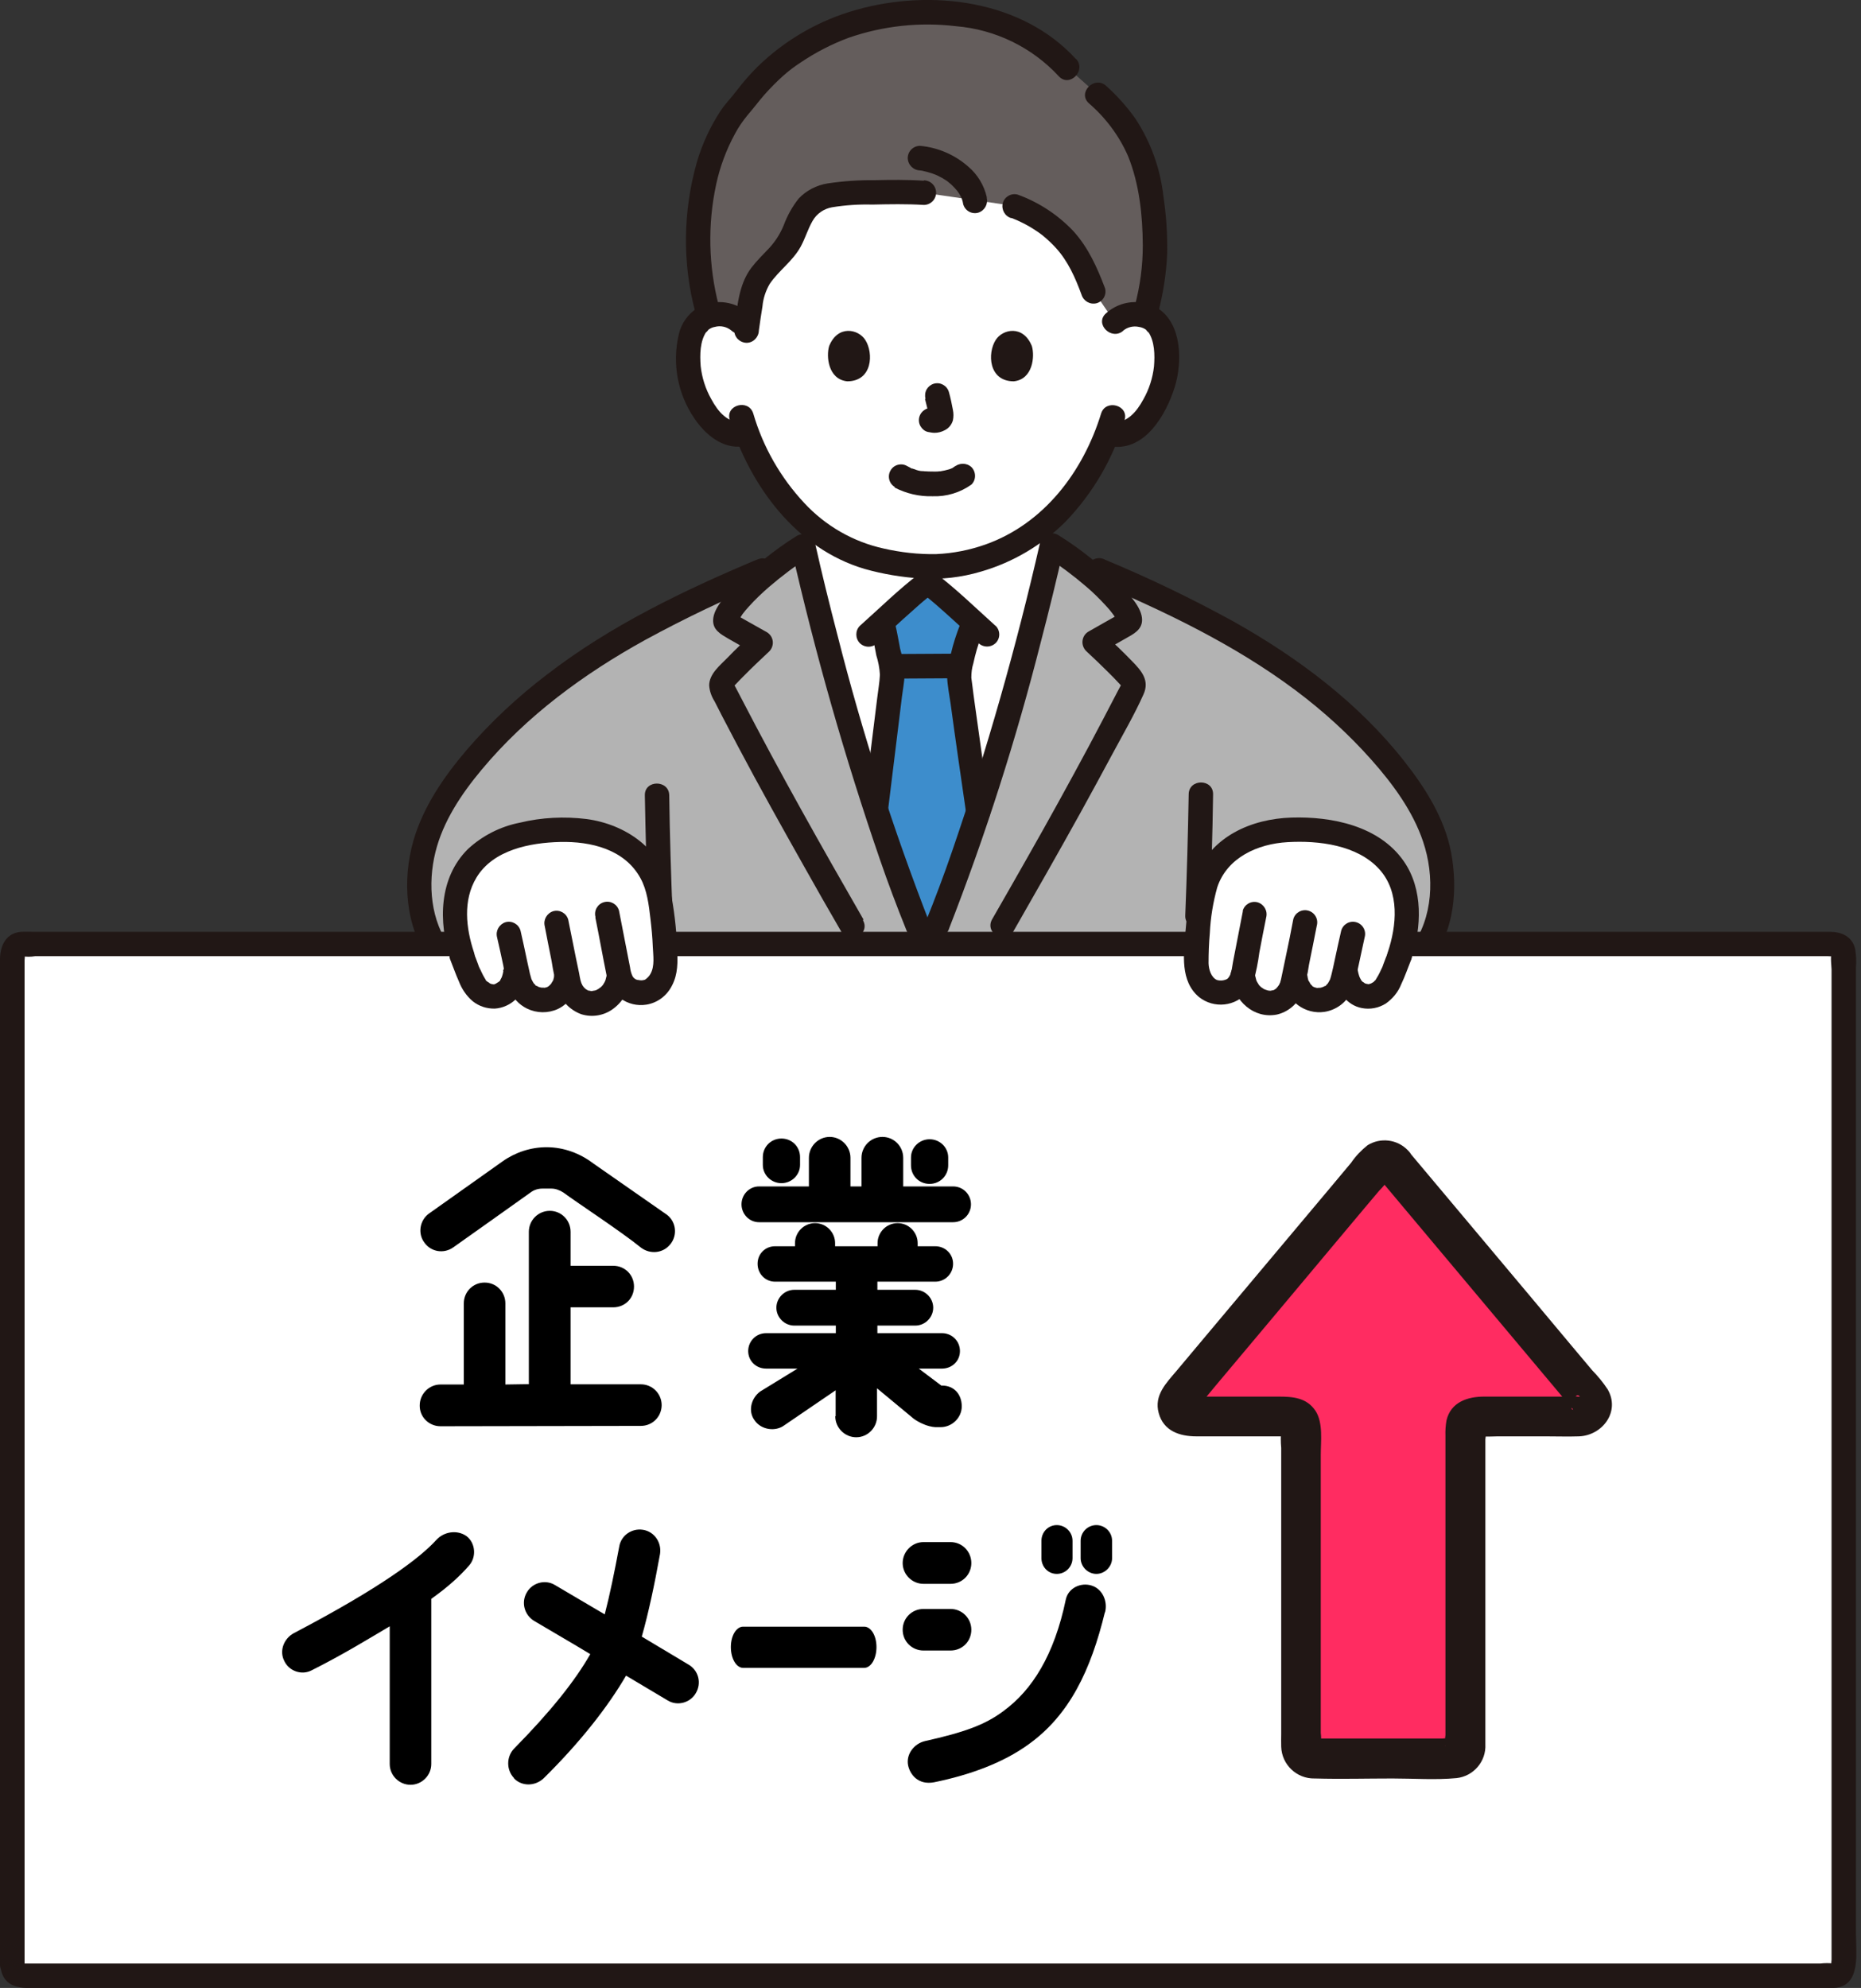 <svg width="103" height="110" viewBox="0 0 103 110" fill="none" xmlns="http://www.w3.org/2000/svg">
<rect x="0" y="0" width="103" height="110" fill="#333333" stroke="none"/>
<g clip-path="url(#clip0_910_1764)">
<path d="M61.68 17.82C62 17.53 62.42 17.37 62.85 17.39C63.4 17.37 63.92 17.66 64.2 18.14C64.66 18.94 64.64 20.4 64.33 21.31C64.11 21.95 63.75 22.93 62.89 23.64C62.44 24.02 61.83 24.15 61.27 23.97C60.74 25.43 59.93 26.78 58.9 27.94C57.58 29.45 55.83 30.53 53.89 31.04C53.04 31.25 52.18 31.36 51.3 31.36C50.5 31.32 49.7 31.21 48.92 31.05C46.96 30.71 45.2 29.65 43.7 27.97C42.67 26.8 41.86 25.45 41.33 23.99C40.77 24.15 40.18 24.02 39.74 23.65C38.88 22.95 38.52 21.96 38.3 21.32C37.99 20.41 37.97 18.95 38.43 18.15C38.71 17.67 39.23 17.38 39.78 17.4C40.21 17.38 40.63 17.54 40.95 17.83C40.95 17.83 38.81 7.06 51.37 7.06C63.93 7.06 61.67 17.83 61.67 17.83L61.68 17.82Z" fill="white"/>
<path d="M51.86 51.22C52.99 48.39 53.37 47.2 54.37 44.15C55.82 39.69 57.17 34.78 58.2 30.2V28.66C56.98 29.8 55.5 30.61 53.89 31.03C53.04 31.24 52.18 31.35 51.3 31.35C50.5 31.31 49.7 31.2 48.92 31.04C47.24 30.73 45.7 29.93 44.47 28.75V30.2C45.5 34.79 46.85 39.69 48.3 44.15C49.29 47.2 49.67 48.39 50.8 51.22" fill="white"/>
<path d="M49.37 37.16C49.35 36.95 49.31 36.75 49.26 36.55C49.23 36.43 49.21 36.32 49.18 36.2C49.05 35.63 49.03 35.34 48.88 34.73L48.81 34.4C49.56 33.71 50.62 32.75 51.23 32.29H51.43C52.05 32.76 53.14 33.75 53.9 34.44L53.71 34.85C53.56 35.23 53.44 35.62 53.35 36.02C53.19 36.46 53.09 36.92 53.06 37.38C53.06 37.59 53.56 41.12 54.1 44.91C53.29 47.41 52.88 48.62 51.85 51.2H50.8C49.73 48.53 49.34 47.32 48.46 44.64C48.9 41.02 49.36 37.42 49.36 37.29C49.36 37.24 49.36 37.18 49.36 37.13L49.37 37.16Z" fill="#3D8DCC"/>
<path d="M50.81 51.22C49.68 48.39 49.3 47.2 48.31 44.15C46.86 39.69 45.51 34.78 44.48 30.2C44.07 30.47 43.56 30.82 43.03 31.23C38.73 33.01 34.76 34.94 31.59 37.2C28.25 39.58 23.95 43.72 23.35 47.57C23.08 49.31 23.27 50.92 23.99 52.2H79.07C79.78 50.92 79.98 49.31 79.71 47.57C79.11 43.72 74.81 39.58 71.47 37.2C68.11 34.8 63.84 32.77 59.24 30.91C58.87 30.64 58.52 30.4 58.22 30.21C57.19 34.8 55.84 39.7 54.39 44.16C53.4 47.21 53.02 48.4 51.88 51.23H50.83L50.81 51.22Z" fill="#B3B3B3"/>
<path d="M47.79 50.88C45.47 46.85 43.18 42.79 41.04 38.66C40.96 38.51 40.88 38.36 40.8 38.2L40.71 38.03L40.65 37.92C40.62 37.85 40.61 37.84 40.62 37.92C40.64 37.94 40.6 37.99 40.59 38C40.65 37.94 40.71 37.87 40.77 37.81C40.89 37.68 41.02 37.55 41.14 37.43C41.61 36.95 42.09 36.5 42.58 36.04C42.84 35.77 42.84 35.34 42.57 35.08C42.53 35.04 42.49 35.01 42.44 34.98C42.12 34.8 41.8 34.62 41.48 34.44L41 34.17L40.76 34.03C40.61 33.93 40.6 33.94 40.72 34.05L40.81 34.39C40.8 34.57 40.87 34.33 40.91 34.27C40.97 34.18 41.03 34.08 41.09 33.99C41.2 33.84 41.32 33.7 41.45 33.56C41.79 33.18 42.16 32.83 42.55 32.49C43.26 31.88 44.01 31.31 44.8 30.81L43.81 30.41C45.13 36.2 46.76 41.92 48.69 47.53C49.14 48.84 49.63 50.14 50.15 51.43C50.26 51.78 50.62 51.99 50.98 51.9C51.34 51.8 51.55 51.43 51.45 51.07C49.43 45.87 47.72 40.55 46.35 35.14C45.91 33.45 45.49 31.75 45.11 30.05C45.01 29.69 44.63 29.48 44.27 29.58C44.22 29.6 44.17 29.62 44.12 29.64C42.85 30.43 41.68 31.38 40.63 32.46C40.2 32.92 39.5 33.63 39.47 34.29C39.44 34.86 39.89 35.09 40.31 35.34C40.79 35.61 41.26 35.88 41.74 36.16L41.6 35.1C41.15 35.52 40.69 35.95 40.26 36.4C39.85 36.82 39.26 37.28 39.25 37.92C39.27 38.24 39.38 38.54 39.55 38.81C39.7 39.1 39.84 39.38 39.99 39.67C40.27 40.21 40.56 40.75 40.84 41.29C42.02 43.52 43.25 45.72 44.49 47.92C45.18 49.15 45.88 50.38 46.59 51.6C47.02 52.35 48.19 51.67 47.76 50.92L47.79 50.88Z" fill="#211715"/>
<path d="M52.52 51.4C54.55 46.2 56.25 40.88 57.62 35.47C58.06 33.78 58.48 32.08 58.86 30.38L57.87 30.78C58.66 31.29 59.41 31.85 60.12 32.46C60.51 32.79 60.87 33.15 61.22 33.53C61.35 33.67 61.47 33.81 61.58 33.96C61.65 34.05 61.71 34.14 61.76 34.24C61.8 34.31 61.87 34.54 61.86 34.36L61.95 34.02C62.07 33.91 62.06 33.91 61.91 34L61.67 34.14L61.19 34.41L60.24 34.95C59.92 35.14 59.81 35.56 60.01 35.89C60.04 35.94 60.07 35.98 60.11 36.02C60.53 36.41 60.95 36.81 61.36 37.22C61.56 37.42 61.77 37.63 61.96 37.84C62.01 37.89 62.05 37.94 62.1 37.99C62.09 37.98 62.04 37.93 62.07 37.91V37.86L62.01 37.97C61.96 38.06 61.91 38.16 61.86 38.25C61.34 39.26 60.81 40.26 60.28 41.26C59.17 43.33 58.04 45.38 56.88 47.42C56.23 48.57 55.57 49.72 54.91 50.87C54.48 51.63 55.64 52.31 56.08 51.55C57.33 49.37 58.57 47.19 59.79 44.99C60.39 43.9 60.99 42.8 61.58 41.7C62.16 40.62 62.79 39.54 63.29 38.42C63.64 37.64 63.17 37.11 62.65 36.58C62.14 36.05 61.61 35.55 61.07 35.05L60.93 36.11L62.3 35.33C62.72 35.09 63.21 34.86 63.21 34.3C63.21 33.62 62.48 32.88 62.05 32.42C61.01 31.34 59.83 30.39 58.56 29.6C58.23 29.41 57.82 29.53 57.63 29.85C57.6 29.9 57.58 29.95 57.57 30C56.25 35.79 54.62 41.51 52.69 47.12C52.24 48.43 51.75 49.73 51.23 51.02C51.13 51.38 51.34 51.75 51.7 51.85C52.06 51.94 52.42 51.73 52.53 51.38L52.52 51.4Z" fill="#211715"/>
<path d="M66.95 50.65C67.04 48.42 67.11 46.18 67.14 43.95C67.15 43.08 65.8 43.08 65.79 43.95C65.75 46.18 65.69 48.42 65.6 50.65C65.56 51.52 66.91 51.52 66.95 50.65Z" fill="#211715"/>
<path d="M35.69 44.01C35.73 46.24 35.79 48.48 35.88 50.71C35.92 51.58 37.27 51.58 37.23 50.71C37.14 48.48 37.07 46.24 37.04 44.01C37.03 43.14 35.67 43.14 35.69 44.01Z" fill="#211715"/>
<path d="M60.48 32.14C64.39 33.79 68.3 35.65 71.72 38.21C73.24 39.35 74.65 40.63 75.91 42.05C77.08 43.37 78.19 44.87 78.76 46.56C79.41 48.48 79.33 50.79 78.08 52.46C77.89 52.78 78 53.19 78.32 53.38C78.64 53.56 79.05 53.45 79.24 53.14C80.5 51.44 80.69 49.18 80.31 47.15C79.95 45.28 78.88 43.59 77.72 42.12C75.19 38.9 71.82 36.38 68.27 34.39C65.96 33.12 63.59 31.98 61.16 30.97C60.84 30.79 60.43 30.9 60.24 31.21C60.05 31.53 60.16 31.94 60.48 32.13V32.14Z" fill="#211715"/>
<path d="M41.88 30.97C37.82 32.68 33.78 34.62 30.28 37.32C28.65 38.56 27.15 39.96 25.81 41.52C24.56 42.99 23.42 44.65 22.88 46.52C22.26 48.68 22.42 51.3 23.79 53.14C23.99 53.45 24.39 53.56 24.71 53.38C25.03 53.19 25.14 52.78 24.95 52.46C23.83 50.96 23.66 48.93 24.1 47.15C24.52 45.45 25.54 43.93 26.65 42.6C29.14 39.61 32.32 37.28 35.71 35.41C37.93 34.2 40.22 33.11 42.56 32.14C42.88 31.95 42.99 31.54 42.8 31.22C42.61 30.91 42.2 30.8 41.88 30.98V30.97Z" fill="#211715"/>
<path d="M49.55 37.55C50.69 37.55 51.83 37.53 52.97 37.53C53.34 37.53 53.65 37.23 53.65 36.85C53.65 36.47 53.35 36.17 52.97 36.17C51.83 36.17 50.69 36.19 49.55 36.19C49.18 36.19 48.87 36.49 48.87 36.87C48.87 37.25 49.17 37.55 49.55 37.55Z" fill="#211715"/>
<path d="M48.23 34.91C48.34 35.36 48.41 35.81 48.5 36.26C48.61 36.61 48.68 36.97 48.7 37.34C48.68 37.77 48.6 38.2 48.55 38.63C48.3 40.64 48.05 42.65 47.81 44.66C47.81 45.03 48.11 45.33 48.49 45.34C48.86 45.34 49.16 45.03 49.17 44.66C49.42 42.62 49.67 40.59 49.92 38.55C49.97 38.15 50.05 37.74 50.07 37.33C50.05 36.85 49.96 36.37 49.82 35.9C49.73 35.45 49.66 35 49.55 34.55C49.35 33.7 48.05 34.06 48.25 34.91H48.23Z" fill="#211715"/>
<path d="M54.77 44.75C54.49 42.77 54.2 40.79 53.93 38.8C53.88 38.46 53.87 38.34 53.83 38.04C53.81 37.86 53.78 37.68 53.76 37.5C53.76 37.23 53.79 36.96 53.87 36.71C53.98 36.2 54.12 35.7 54.31 35.21C54.49 34.89 54.38 34.48 54.07 34.29C53.75 34.1 53.34 34.21 53.15 34.53C52.94 35.06 52.76 35.61 52.63 36.17C52.49 36.59 52.42 37.02 52.42 37.46C52.44 37.95 52.54 38.44 52.61 38.92C52.89 40.99 53.19 43.05 53.49 45.11C53.59 45.47 53.96 45.68 54.32 45.58C54.67 45.47 54.88 45.11 54.79 44.75H54.77Z" fill="#211715"/>
<path d="M55.1 34.63C54.01 33.65 52.95 32.61 51.78 31.72C51.62 31.63 51.44 31.6 51.26 31.65C51.09 31.7 50.95 31.81 50.86 31.96C50.68 32.28 50.79 32.69 51.1 32.88C51.19 32.95 50.95 32.76 51.08 32.86L51.18 32.94C51.24 32.99 51.3 33.04 51.37 33.09C51.52 33.21 51.66 33.34 51.81 33.46C52.12 33.73 52.43 34.01 52.74 34.29C53.21 34.72 53.68 35.15 54.15 35.58C54.42 35.84 54.84 35.84 55.11 35.58C55.37 35.32 55.37 34.9 55.11 34.63H55.1Z" fill="#211715"/>
<path d="M48.54 35.58C49.01 35.15 49.48 34.72 49.95 34.29C50.26 34.01 50.57 33.74 50.88 33.46C51.03 33.33 51.17 33.21 51.32 33.09C51.38 33.04 51.44 32.99 51.51 32.94L51.61 32.86C51.74 32.76 51.5 32.94 51.59 32.88C51.74 32.79 51.85 32.64 51.9 32.48C51.95 32.3 51.92 32.12 51.83 31.96C51.65 31.68 51.21 31.49 50.91 31.72C49.74 32.61 48.69 33.65 47.59 34.63C47.33 34.89 47.33 35.32 47.59 35.59C47.86 35.85 48.28 35.85 48.55 35.59L48.54 35.58Z" fill="#211715"/>
<path d="M0.68 108.7V52.83C0.65 52.53 0.87 52.26 1.17 52.22H101.54C101.84 52.25 102.06 52.52 102.03 52.83V108.7C102.06 109 101.84 109.27 101.54 109.31H1.17C0.87 109.28 0.65 109.01 0.68 108.7Z" fill="white"/>
<path d="M1.36 108.7V53.14C1.36 53.14 1.39 52.87 1.36 52.85C1.36 52.85 1.1 52.85 1.23 52.91C1.46 52.95 1.7 52.95 1.94 52.91H101.17C101.27 52.92 101.37 52.92 101.47 52.91C101.69 52.86 101.27 52.91 101.37 52.84C101.3 52.89 101.37 53.55 101.37 53.64V108.44C101.37 108.44 101.34 108.69 101.37 108.71C101.29 108.65 101.66 108.71 101.49 108.65C101.25 108.62 101 108.62 100.75 108.65H1.56C1.46 108.65 1.36 108.65 1.27 108.65C1.06 108.69 1.34 108.56 1.36 108.72C1.28 107.86 -0.07 107.85 0.01 108.72C0.15 110.22 1.44 110 2.51 110H99.43C100.12 110 100.83 110.04 101.52 110C103.02 109.91 102.72 108.03 102.72 106.99V53.55C102.75 53.21 102.73 52.86 102.68 52.52C102.51 51.8 101.91 51.56 101.26 51.56H1.81C1.61 51.56 1.4 51.55 1.19 51.56C0.34 51.61 0 52.33 0 53.08V108.71C0 109.58 1.35 109.58 1.35 108.71L1.36 108.7Z" fill="#211715"/>
<path d="M25.58 52.87C25.01 51.18 24.72 48.37 27.14 46.86C28.35 46.11 30.79 45.69 32.69 46.03C34.62 46.37 36.13 47.61 36.47 49.53C36.7 50.77 36.82 52.03 36.82 53.29C36.82 54.13 36.31 54.78 35.8 54.89C35.2 55.02 34.43 54.81 34.26 53.96C34.15 54.82 33.66 55.33 33.01 55.47C32.32 55.62 31.64 55.12 31.48 54.32L31.37 53.75L31.32 54.14C31.26 54.77 30.76 55.26 30.13 55.32C29.37 55.34 28.87 54.89 28.69 54.12L28.56 53.57L28.5 53.89C28.37 54.59 28.06 54.94 27.57 55.09C27.08 55.2 26.58 54.99 26.31 54.56C26.01 54.02 25.76 53.45 25.57 52.86" fill="white"/>
<path d="M32.95 50.77C33.17 51.85 33.36 52.93 33.58 54.01C33.75 55.05 34.74 55.76 35.78 55.59C36.39 55.49 36.91 55.1 37.19 54.54C37.53 53.9 37.51 53.22 37.48 52.51C37.44 51.4 37.31 50.3 37.09 49.21C36.61 46.98 34.63 45.61 32.46 45.32C31.23 45.17 29.98 45.23 28.78 45.52C27.7 45.73 26.7 46.24 25.9 46.98C24.29 48.57 24.25 51.02 24.93 53.05C25.2 53.87 26.51 53.52 26.23 52.69C25.79 51.36 25.61 49.82 26.37 48.56C27.3 47.02 29.34 46.63 31 46.59C32.7 46.55 34.56 46.99 35.44 48.58C35.82 49.26 35.91 50.08 36 50.84C36.06 51.35 36.11 51.86 36.13 52.38C36.15 52.87 36.25 53.45 36 53.89C35.93 54.02 35.82 54.13 35.7 54.21C35.59 54.25 35.46 54.26 35.35 54.23C35.22 54.23 35.09 54.15 35.02 54.04C34.94 53.88 34.89 53.7 34.87 53.52C34.66 52.48 34.47 51.43 34.26 50.39C34.16 50.03 33.79 49.82 33.43 49.92C33.07 50.02 32.86 50.39 32.96 50.75L32.95 50.77Z" fill="#211715"/>
<path d="M33.61 53.79C33.59 53.94 33.55 54.09 33.51 54.24C33.48 54.32 33.48 54.32 33.51 54.24C33.49 54.28 33.48 54.31 33.46 54.35C33.43 54.4 33.4 54.45 33.37 54.5C33.33 54.56 33.33 54.56 33.37 54.5C33.35 54.53 33.32 54.55 33.3 54.58C33.26 54.62 33.22 54.65 33.18 54.69C33.3 54.58 33.16 54.69 33.12 54.72C33.08 54.75 32.91 54.82 33.07 54.76C33.02 54.78 32.97 54.8 32.92 54.81C32.88 54.82 32.67 54.84 32.82 54.84C32.76 54.84 32.71 54.84 32.65 54.84C32.82 54.84 32.6 54.82 32.56 54.81C32.43 54.78 32.63 54.87 32.52 54.79C32.49 54.77 32.45 54.75 32.42 54.73C32.47 54.77 32.48 54.78 32.44 54.75C32.39 54.7 32.34 54.66 32.29 54.61C32.38 54.71 32.26 54.56 32.24 54.53C32.23 54.5 32.14 54.32 32.19 54.44C32.17 54.38 32.15 54.32 32.13 54.25C32.1 54.11 32.07 53.97 32.05 53.84C31.99 53.55 31.93 53.27 31.87 52.98C31.73 52.28 31.59 51.59 31.45 50.89C31.35 50.53 30.98 50.32 30.62 50.42C30.27 50.53 30.06 50.89 30.15 51.25C30.27 51.89 30.4 52.53 30.53 53.18C30.61 53.71 30.72 54.23 30.86 54.74C31.05 55.38 31.54 55.89 32.17 56.12C32.74 56.3 33.37 56.21 33.87 55.87C34.44 55.48 34.81 54.86 34.9 54.18C34.99 53.82 34.78 53.46 34.43 53.35C34.11 53.28 33.65 53.45 33.6 53.82L33.61 53.79Z" fill="#211715"/>
<path d="M30.67 53.98C30.67 54.05 30.65 54.12 30.63 54.19C30.63 54.22 30.61 54.26 30.6 54.29C30.64 54.21 30.64 54.21 30.6 54.27C30.57 54.32 30.55 54.36 30.52 54.4C30.48 54.46 30.48 54.46 30.54 54.39C30.52 54.42 30.5 54.44 30.47 54.47C30.44 54.5 30.42 54.52 30.4 54.54C30.34 54.59 30.35 54.58 30.42 54.53C30.38 54.56 30.34 54.59 30.3 54.61C30.27 54.63 30.24 54.64 30.21 54.65C30.3 54.61 30.31 54.61 30.24 54.63C30.22 54.63 30.12 54.68 30.1 54.66C30.2 54.65 30.21 54.64 30.14 54.65H30.04C30.04 54.65 29.98 54.65 29.94 54.65C29.86 54.65 29.88 54.65 29.98 54.65C29.94 54.65 29.89 54.63 29.85 54.62C29.82 54.62 29.79 54.6 29.77 54.59C29.7 54.56 29.72 54.57 29.81 54.61C29.81 54.61 29.67 54.53 29.66 54.53C29.76 54.63 29.55 54.47 29.66 54.53C29.62 54.49 29.58 54.45 29.54 54.41C29.45 54.32 29.61 54.53 29.53 54.39C29.5 54.34 29.47 54.3 29.45 54.25C29.44 54.22 29.42 54.19 29.41 54.17C29.45 54.26 29.45 54.27 29.42 54.2C29.39 54.09 29.36 53.99 29.33 53.88C29.28 53.65 29.23 53.42 29.18 53.2C29.06 52.63 28.94 52.06 28.81 51.5C28.71 51.14 28.34 50.93 27.98 51.03C27.63 51.14 27.42 51.5 27.51 51.86C27.63 52.37 27.74 52.89 27.85 53.4C27.92 53.86 28.04 54.3 28.19 54.74C28.37 55.21 28.72 55.59 29.17 55.81C29.71 56.07 30.33 56.08 30.88 55.83C31.47 55.54 31.88 54.99 31.98 54.34C32.07 53.98 31.86 53.62 31.51 53.51C31.19 53.44 30.73 53.61 30.68 53.98H30.67Z" fill="#211715"/>
<path d="M27.86 53.73C27.84 53.83 27.82 53.94 27.78 54.04C27.78 54.07 27.76 54.09 27.75 54.12C27.72 54.19 27.73 54.17 27.77 54.07C27.75 54.1 27.74 54.14 27.72 54.17C27.7 54.2 27.69 54.23 27.67 54.26C27.75 54.18 27.58 54.41 27.67 54.26C27.65 54.28 27.63 54.31 27.6 54.33C27.54 54.38 27.45 54.41 27.61 54.33C27.55 54.36 27.48 54.4 27.43 54.44C27.38 54.46 27.41 54.45 27.51 54.41C27.49 54.41 27.47 54.43 27.45 54.43C27.42 54.44 27.38 54.45 27.35 54.46C27.47 54.46 27.18 54.5 27.35 54.46H27.24C27.11 54.46 27.41 54.5 27.25 54.46C27.21 54.45 27.16 54.44 27.12 54.42C26.99 54.38 27.12 54.39 27.14 54.42C27.12 54.39 27.03 54.36 27 54.34C26.98 54.33 26.97 54.32 26.95 54.31C26.91 54.28 26.93 54.3 27.01 54.36C27.01 54.33 26.93 54.29 26.91 54.26C26.97 54.37 26.8 54.14 26.91 54.26C26.89 54.22 26.86 54.18 26.83 54.13C26.77 54.03 26.71 53.92 26.66 53.81C26.63 53.75 26.6 53.69 26.58 53.64L26.56 53.6C26.53 53.53 26.54 53.54 26.57 53.63C26.52 53.53 26.48 53.43 26.45 53.33C26.37 53.11 26.29 52.9 26.2 52.69C26.15 52.52 26.04 52.38 25.89 52.29C25.57 52.1 25.15 52.21 24.97 52.53C24.88 52.69 24.85 52.88 24.9 53.05C25.07 53.47 25.21 53.89 25.4 54.31C25.56 54.73 25.82 55.11 26.16 55.4C26.51 55.68 26.94 55.82 27.39 55.81C27.82 55.78 28.22 55.6 28.53 55.31C28.86 54.98 29.07 54.55 29.14 54.09C29.24 53.73 29.03 53.36 28.67 53.26C28.31 53.16 27.94 53.37 27.84 53.73H27.86Z" fill="#211715"/>
<path d="M77.47 52.87C78.04 51.18 78.33 48.37 75.91 46.86C74.7 46.11 72.26 45.69 70.36 46.03C68.43 46.37 66.92 47.61 66.58 49.53C66.35 50.77 66.23 52.03 66.23 53.29C66.23 54.13 66.74 54.78 67.25 54.89C67.85 55.02 68.62 54.81 68.79 53.96C68.9 54.82 69.39 55.33 70.04 55.47C70.73 55.62 71.41 55.12 71.57 54.32L71.68 53.75L71.73 54.14C71.79 54.77 72.29 55.26 72.92 55.32C73.68 55.34 74.18 54.89 74.36 54.12L74.49 53.57L74.55 53.89C74.68 54.59 74.99 54.94 75.48 55.09C75.97 55.2 76.47 54.99 76.74 54.56C77.04 54.02 77.29 53.45 77.48 52.86" fill="white"/>
<path d="M68.79 50.41C68.6 51.35 68.43 52.3 68.24 53.24C68.18 53.54 68.17 53.97 67.92 54.17C67.75 54.26 67.55 54.28 67.36 54.23C67.03 54.09 66.9 53.64 66.89 53.3C66.89 52.74 66.91 52.19 66.96 51.63C67 50.77 67.14 49.93 67.37 49.1C67.92 47.44 69.63 46.69 71.26 46.6C72.97 46.5 75.13 46.75 76.35 48.11C77.48 49.37 77.3 51.22 76.81 52.69C76.53 53.52 77.84 53.87 78.11 53.05C78.68 51.32 78.78 49.21 77.69 47.65C76.33 45.7 73.72 45.17 71.48 45.24C69.24 45.31 67.04 46.29 66.17 48.48C65.79 49.43 65.7 50.56 65.61 51.57C65.51 52.79 65.31 54.29 66.36 55.17C67.19 55.83 68.4 55.7 69.06 54.87C69.19 54.71 69.29 54.52 69.37 54.33C69.52 53.8 69.63 53.25 69.7 52.71C69.82 52.06 69.95 51.41 70.08 50.76C70.17 50.4 69.96 50.04 69.61 49.93C69.25 49.83 68.88 50.04 68.78 50.4L68.79 50.41Z" fill="#211715"/>
<path d="M68.13 54.15C68.31 55.37 69.38 56.39 70.67 56.14C71.28 56 71.78 55.58 72.04 55.02C72.24 54.49 72.37 53.94 72.45 53.37C72.6 52.65 72.74 51.93 72.88 51.22C72.98 50.86 72.77 50.49 72.41 50.39C72.05 50.29 71.68 50.5 71.58 50.86C71.45 51.56 71.31 52.25 71.16 52.95C71.1 53.24 71.04 53.52 70.98 53.81C70.95 53.94 70.93 54.06 70.9 54.19C70.88 54.27 70.86 54.34 70.84 54.41C70.88 54.29 70.8 54.48 70.79 54.5C70.77 54.53 70.65 54.68 70.74 54.58C70.7 54.62 70.66 54.66 70.62 54.71C70.58 54.743 70.58 54.743 70.62 54.71C70.62 54.71 70.56 54.75 70.52 54.77C70.4 54.85 70.62 54.76 70.48 54.79C70.44 54.8 70.22 54.83 70.39 54.82C70.33 54.82 70.28 54.82 70.22 54.82C70.37 54.82 70.19 54.82 70.15 54.8C70.09 54.78 70.03 54.76 69.97 54.74C70.12 54.8 69.97 54.74 69.94 54.72C69.91 54.7 69.74 54.57 69.86 54.68C69.82 54.64 69.78 54.61 69.74 54.57C69.71 54.54 69.69 54.52 69.67 54.49C69.72 54.56 69.72 54.56 69.67 54.49C69.64 54.44 69.61 54.39 69.58 54.34C69.56 54.31 69.54 54.27 69.53 54.23C69.56 54.3 69.56 54.3 69.53 54.23C69.49 54.08 69.45 53.93 69.43 53.78C69.33 53.42 68.96 53.21 68.6 53.31C68.25 53.42 68.04 53.78 68.13 54.14V54.15Z" fill="#211715"/>
<path d="M71.07 54.34C71.23 55.41 72.24 56.15 73.31 55.99C73.93 55.89 74.47 55.51 74.76 54.95C74.95 54.53 75.08 54.08 75.15 53.62C75.28 53.03 75.4 52.45 75.53 51.86C75.63 51.5 75.42 51.13 75.06 51.03C74.7 50.93 74.33 51.14 74.23 51.5C74.1 52.06 73.98 52.62 73.86 53.18C73.81 53.42 73.76 53.65 73.7 53.89C73.68 54 73.64 54.1 73.61 54.21C73.58 54.28 73.59 54.27 73.62 54.18C73.61 54.21 73.59 54.24 73.58 54.26C73.56 54.31 73.53 54.35 73.5 54.4C73.42 54.54 73.57 54.33 73.49 54.42C73.45 54.46 73.41 54.5 73.37 54.54C73.49 54.47 73.27 54.64 73.37 54.54C73.36 54.54 73.22 54.62 73.22 54.62C73.32 54.58 73.33 54.58 73.26 54.6C73.23 54.6 73.2 54.62 73.18 54.63C73.14 54.64 73.09 54.65 73.05 54.66C73.15 54.65 73.17 54.65 73.09 54.66C73.06 54.66 73.03 54.66 72.99 54.66C72.96 54.66 72.78 54.68 72.88 54.66C72.94 54.66 72.94 54.66 72.88 54.66C72.85 54.66 72.82 54.65 72.79 54.64C72.72 54.62 72.73 54.62 72.82 54.66C72.79 54.65 72.76 54.63 72.73 54.62C72.68 54.6 72.64 54.58 72.61 54.54C72.68 54.6 72.69 54.6 72.63 54.55C72.61 54.53 72.58 54.5 72.56 54.48C72.54 54.46 72.51 54.43 72.49 54.4C72.54 54.47 72.55 54.47 72.51 54.41C72.49 54.36 72.46 54.32 72.43 54.28C72.4 54.21 72.4 54.22 72.43 54.3C72.42 54.27 72.41 54.23 72.4 54.2C72.38 54.13 72.37 54.06 72.36 53.99C72.26 53.63 71.89 53.42 71.53 53.52C71.18 53.63 70.97 53.99 71.06 54.35L71.07 54.34Z" fill="#211715"/>
<path d="M73.88 54.09C74.03 54.88 74.54 55.62 75.37 55.78C75.83 55.87 76.3 55.78 76.7 55.53C77.08 55.26 77.38 54.9 77.55 54.47C77.77 54.01 77.93 53.53 78.12 53.06C78.17 52.88 78.14 52.7 78.05 52.54C77.96 52.39 77.82 52.28 77.65 52.23C77.29 52.14 76.93 52.35 76.82 52.7C76.73 52.91 76.65 53.13 76.57 53.34C76.54 53.44 76.5 53.54 76.45 53.64C76.49 53.56 76.49 53.54 76.47 53.59C76.47 53.61 76.45 53.63 76.44 53.65C76.41 53.71 76.39 53.77 76.36 53.82C76.31 53.92 76.26 54.02 76.2 54.11C76.17 54.16 76.14 54.21 76.11 54.26C76.05 54.38 76.21 54.16 76.11 54.25C76.09 54.27 76 54.34 76 54.36C76 54.32 76.13 54.27 76 54.35C75.96 54.38 75.92 54.39 75.88 54.42C75.83 54.44 75.86 54.43 75.95 54.39C75.93 54.39 75.9 54.41 75.88 54.42C75.84 54.43 75.81 54.44 75.77 54.45C75.88 54.45 75.59 54.49 75.77 54.45H75.66C75.54 54.45 75.83 54.5 75.68 54.45C75.64 54.44 75.6 54.43 75.56 54.42C75.44 54.38 75.55 54.4 75.6 54.44C75.54 54.4 75.47 54.36 75.4 54.32C75.57 54.4 75.47 54.38 75.41 54.32C75.39 54.3 75.36 54.27 75.34 54.25C75.26 54.16 75.43 54.4 75.35 54.26C75.33 54.22 75.31 54.19 75.29 54.15C75.27 54.12 75.26 54.08 75.24 54.05C75.28 54.15 75.29 54.17 75.26 54.1C75.26 54.07 75.24 54.05 75.23 54.02C75.2 53.92 75.17 53.82 75.15 53.71C75.05 53.35 74.68 53.14 74.32 53.24C73.97 53.35 73.76 53.71 73.85 54.07L73.88 54.09Z" fill="#211715"/>
<path d="M59.08 3.76C56.94 1.37 54.09 0.71 51.28 0.71C48.44 0.67 45.66 1.58 43.4 3.3C42.56 3.96 41.81 4.74 41.18 5.61C39.74 7.02 38.59 10.1 38.68 13.15C38.67 14.62 38.86 16.08 39.25 17.49C39.43 17.43 39.61 17.4 39.8 17.4C40.46 17.36 41.07 17.74 41.32 18.35C41.43 17.42 41.5 17.11 41.64 16.3C41.86 14.99 43.21 14.39 43.79 13.22C44.12 12.55 44.32 11.76 44.89 11.28C45.34 10.95 45.88 10.76 46.44 10.74C48.01 10.63 49.58 10.61 51.15 10.67L56.17 11.4C57.46 11.87 58.59 12.71 59.41 13.81C59.88 14.53 60.25 15.3 60.53 16.11L61.69 17.81C62.01 17.52 62.43 17.36 62.86 17.38C63.03 17.38 63.2 17.41 63.37 17.46C63.78 16.06 63.97 14.6 63.92 13.14C63.74 8.94 62.76 7.04 60.74 5.22L59.09 3.75L59.08 3.76Z" fill="#645D5C"/>
<path d="M41.44 17.34C40.71 16.69 39.67 16.53 38.79 16.94C38.17 17.25 37.72 17.83 37.57 18.5C37.19 20.1 37.5 21.79 38.43 23.15C39.03 24.04 39.98 24.85 41.12 24.7C41.49 24.69 41.78 24.39 41.8 24.02C41.8 23.65 41.5 23.35 41.12 23.34C40.28 23.45 39.73 22.76 39.37 22.09C39.05 21.53 38.85 20.9 38.78 20.26C38.73 19.62 38.74 18.87 39.1 18.35C39 18.5 39.27 18.19 39.2 18.25C39.31 18.17 39.43 18.11 39.56 18.09C39.88 18 40.23 18.08 40.48 18.29C41.13 18.87 42.08 17.91 41.44 17.33V17.34Z" fill="#211715"/>
<path d="M49.5 26.97C50.15 27.31 50.87 27.48 51.61 27.46C52.38 27.49 53.14 27.26 53.77 26.81C54.03 26.55 54.03 26.12 53.77 25.85C53.5 25.6 53.08 25.6 52.81 25.85C53.04 25.67 52.78 25.85 52.71 25.9C52.65 25.93 52.49 25.98 52.7 25.91C52.64 25.93 52.59 25.95 52.53 25.97C52.37 26.02 52.21 26.05 52.04 26.08C51.99 26.08 51.94 26.08 51.9 26.09C51.79 26.09 51.67 26.1 51.56 26.09C51.46 26.09 51.35 26.09 51.25 26.08C51.2 26.08 51.16 26.08 51.11 26.07C51.08 26.07 51.06 26.07 51.03 26.07C50.98 26.07 50.99 26.07 51.08 26.07C50.92 26.07 50.77 26.03 50.63 25.97C50.57 25.95 50.5 25.93 50.44 25.91C50.57 25.98 50.28 25.86 50.44 25.91C50.36 25.87 50.29 25.83 50.21 25.79C49.89 25.6 49.47 25.71 49.29 26.03C49.1 26.35 49.21 26.77 49.53 26.95L49.5 26.97Z" fill="#211715"/>
<path d="M51.2 22.09C51.29 22.43 51.37 22.77 51.43 23.12L51.41 22.94C51.41 22.94 51.41 23.03 51.41 23.08L51.43 22.9C51.43 22.9 51.43 22.94 51.41 22.96L51.48 22.8C51.48 22.8 51.47 22.83 51.46 22.84L51.57 22.7C51.57 22.7 51.55 22.72 51.54 22.73L51.68 22.62C51.68 22.62 51.63 22.65 51.6 22.66L51.76 22.59C51.76 22.59 51.67 22.62 51.62 22.63L51.8 22.61C51.8 22.61 51.71 22.61 51.67 22.61L51.85 22.63C51.85 22.63 51.75 22.61 51.71 22.6C51.62 22.57 51.53 22.57 51.44 22.59C51.35 22.59 51.26 22.62 51.19 22.67C50.87 22.86 50.76 23.27 50.95 23.59C51.04 23.74 51.18 23.86 51.35 23.9C51.47 23.92 51.59 23.95 51.72 23.95C51.92 23.95 52.11 23.9 52.28 23.81C52.51 23.7 52.67 23.5 52.74 23.26C52.78 23.07 52.78 22.87 52.74 22.68C52.68 22.35 52.61 22.02 52.52 21.7C52.42 21.34 52.05 21.13 51.69 21.23C51.52 21.28 51.38 21.39 51.29 21.54C51.2 21.7 51.18 21.88 51.22 22.06L51.2 22.09Z" fill="#211715"/>
<path d="M45.89 19.15C45.72 19.71 45.83 20.99 46.89 21.1C48.29 21.1 48.36 19.54 47.89 18.81C47.51 18.21 46.37 17.96 45.89 19.15Z" fill="#211715"/>
<path d="M57.11 19.15C57.28 19.71 57.17 20.99 56.11 21.1C54.71 21.1 54.64 19.54 55.11 18.81C55.49 18.21 56.63 17.96 57.11 19.15Z" fill="#211715"/>
<path d="M62.16 18.3C62.4 18.1 62.73 18.02 63.04 18.09C63.19 18.11 63.33 18.17 63.45 18.26C63.37 18.2 63.65 18.51 63.55 18.36C63.91 18.89 63.92 19.64 63.87 20.27C63.8 20.91 63.6 21.54 63.28 22.1C62.92 22.77 62.36 23.46 61.53 23.35C61.16 23.35 60.86 23.65 60.85 24.03C60.85 24.4 61.16 24.7 61.53 24.71C63.4 24.95 64.55 22.92 65.02 21.41C65.44 20.06 65.43 17.94 64.1 17.07C63.18 16.51 62.01 16.62 61.21 17.34C60.56 17.92 61.52 18.87 62.17 18.3H62.16Z" fill="#211715"/>
<path d="M59.56 3.28C56.57 -0.01 51.53 -0.62 47.41 0.54C45.33 1.12 43.44 2.21 41.9 3.72C41.49 4.13 41.11 4.57 40.76 5.03C40.49 5.39 40.17 5.71 39.91 6.09C39.32 6.98 38.87 7.95 38.57 8.97C37.8 11.68 37.76 14.55 38.48 17.27C38.69 18.11 40 17.76 39.78 16.91C39.21 14.71 39.16 12.41 39.64 10.19C39.85 9.22 40.2 8.28 40.68 7.4C40.87 7.04 41.1 6.71 41.36 6.39C41.68 6.02 41.98 5.62 42.3 5.25C42.63 4.88 42.97 4.53 43.34 4.2C43.64 3.93 43.97 3.68 44.31 3.46C45.14 2.9 46.03 2.44 46.97 2.09C48.88 1.43 50.9 1.21 52.91 1.45C55.09 1.63 57.12 2.62 58.6 4.22C59.19 4.86 60.14 3.91 59.56 3.26V3.28Z" fill="#211715"/>
<path d="M64.11 17.27C64.38 16.22 64.55 15.14 64.6 14.05C64.62 12.98 64.55 11.92 64.39 10.86C64.22 9.33 63.69 7.86 62.85 6.58C62.38 5.91 61.83 5.3 61.22 4.75C60.58 4.17 59.62 5.12 60.26 5.71C61.19 6.51 61.94 7.51 62.43 8.63C63.06 10.18 63.24 11.92 63.25 13.58C63.25 14.71 63.1 15.83 62.81 16.92C62.6 17.76 63.91 18.13 64.11 17.28V17.27Z" fill="#211715"/>
<path d="M51.13 10C50.23 9.94 49.32 9.95 48.42 9.97C47.54 9.96 46.67 10.02 45.8 10.15C45.19 10.25 44.63 10.54 44.21 10.98C43.85 11.43 43.57 11.94 43.37 12.48C43.18 12.94 42.91 13.36 42.58 13.72C42.24 14.08 41.89 14.42 41.59 14.81C40.85 15.78 40.79 17.11 40.64 18.29C40.64 18.66 40.94 18.96 41.32 18.97C41.69 18.97 41.99 18.66 42 18.29C42.06 17.84 42.13 17.39 42.2 16.95C42.24 16.51 42.38 16.09 42.6 15.71C43.11 14.96 43.88 14.45 44.32 13.64C44.57 13.18 44.71 12.68 44.97 12.23C45.2 11.82 45.6 11.55 46.05 11.47C46.79 11.35 47.53 11.3 48.28 11.32C49.23 11.3 50.18 11.28 51.13 11.34C51.5 11.34 51.81 11.04 51.81 10.66C51.81 10.29 51.51 9.98 51.13 9.98V10Z" fill="#211715"/>
<path d="M55.98 12.06C56.12 12.12 56.15 12.13 56.25 12.17C56.37 12.22 56.49 12.28 56.61 12.34C56.85 12.46 57.08 12.59 57.3 12.74C57.49 12.86 57.67 12.99 57.84 13.14C58.05 13.32 58.25 13.51 58.44 13.72C59.11 14.45 59.52 15.38 59.86 16.31C59.97 16.66 60.33 16.87 60.69 16.78C61.05 16.68 61.26 16.31 61.16 15.95C60.72 14.79 60.23 13.69 59.39 12.77C58.54 11.88 57.49 11.19 56.33 10.77C55.97 10.67 55.6 10.88 55.5 11.24C55.41 11.6 55.62 11.97 55.97 12.07L55.98 12.06Z" fill="#211715"/>
<path d="M54.62 10.93C54.47 10.26 54.11 9.66 53.59 9.22C52.84 8.56 51.91 8.16 50.92 8.07C50.55 8.07 50.24 8.37 50.24 8.75C50.25 9.12 50.55 9.42 50.92 9.43C51 9.43 50.99 9.43 50.89 9.43C50.92 9.43 50.95 9.43 50.99 9.44C51.04 9.44 51.08 9.46 51.13 9.47C51.24 9.49 51.34 9.52 51.44 9.55C51.54 9.58 51.64 9.61 51.73 9.65C51.76 9.65 51.78 9.67 51.81 9.68C51.88 9.71 51.86 9.7 51.77 9.66C51.81 9.68 51.84 9.7 51.88 9.71C52.05 9.79 52.21 9.88 52.36 9.98C52.4 10 52.43 10.03 52.47 10.06C52.6 10.15 52.37 9.98 52.47 10.06C52.53 10.11 52.6 10.17 52.66 10.22C52.77 10.33 52.88 10.44 52.98 10.56C53.06 10.66 52.88 10.42 52.95 10.52C52.97 10.55 53 10.59 53.02 10.62C53.06 10.68 53.1 10.73 53.13 10.79C53.16 10.85 53.19 10.9 53.22 10.96C53.23 10.98 53.24 11.01 53.25 11.03C53.14 10.82 53.21 10.93 53.23 10.99C53.27 11.09 53.29 11.19 53.31 11.3C53.41 11.66 53.78 11.87 54.14 11.77C54.49 11.66 54.7 11.3 54.61 10.94L54.62 10.93Z" fill="#211715"/>
<path d="M40.38 23.24C41.51 26.88 44.06 30.36 47.85 31.48C48.87 31.77 49.91 31.94 50.97 32.01C52.09 32.08 53.21 31.95 54.29 31.63C56.06 31.12 57.68 30.16 58.98 28.86C60.5 27.28 61.62 25.35 62.24 23.25C62.5 22.42 61.19 22.06 60.94 22.89C59.95 26.1 57.78 28.98 54.54 30.13C53.66 30.44 52.75 30.62 51.82 30.66C50.84 30.68 49.86 30.57 48.9 30.35C47.22 29.98 45.69 29.1 44.52 27.84C43.2 26.43 42.23 24.73 41.69 22.88C41.43 22.05 40.13 22.41 40.39 23.24H40.38Z" fill="#211715"/>
<path d="M77.1 64.41L87.93 77.31C88.16 77.58 88.12 77.99 87.85 78.21C87.73 78.31 87.59 78.36 87.43 78.36H81.72C81.36 78.36 81.07 78.65 81.07 79.01V96.64C81.07 97 80.78 97.29 80.42 97.29H72.62C72.26 97.29 71.97 97 71.97 96.64V79.01C71.97 78.65 71.68 78.36 71.32 78.36H65.77C65.41 78.36 65.13 78.07 65.13 77.72C65.13 77.57 65.18 77.42 65.28 77.31L76.1 64.41C76.33 64.14 76.73 64.1 77.01 64.33C77.04 64.35 77.07 64.38 77.09 64.41H77.1Z" fill="#FF2C61"/>
<path d="M76.32 65.19L85.13 75.69C85.74 76.42 86.35 77.14 86.96 77.87L87.03 77.95C87.11 78.04 87.11 78.05 87.06 77.99C86.83 78.11 87.14 76.9 87.44 77.28C87.44 77.28 87.38 77.28 87.37 77.28C87.15 77.25 86.92 77.25 86.7 77.28H82.14C81.23 77.28 80.3 77.58 80.06 78.59C80.01 78.87 79.99 79.16 80 79.44V96.01C79.97 96.22 79.97 96.43 80 96.64C79.89 96.34 80.71 96.27 80.36 96.2C80.18 96.18 80 96.18 79.82 96.2H73.15C73 96.18 72.85 96.18 72.7 96.2C72.43 96.27 73.03 96.85 73.1 96.62C73.13 96.38 73.13 96.13 73.1 95.89V80.5C73.1 79.74 73.24 78.73 72.81 78.07C72.32 77.33 71.54 77.28 70.75 77.28H66.21C66.21 77.28 65.84 77.24 65.81 77.28C65.81 77.28 66.13 77.41 66.13 77.42L66.24 77.6C66.12 77.98 66.12 78.08 66.24 77.92C66.33 77.91 66.61 77.47 66.68 77.4L67.26 76.7C69.48 74.06 71.7 71.41 73.91 68.77L75.52 66.85L76.33 65.89C76.49 65.73 76.64 65.56 76.77 65.37L76.92 65.2C76.75 65.32 76.52 65.32 76.35 65.2C77.38 66.18 78.93 64.62 77.91 63.64C77.33 63.04 76.4 62.93 75.69 63.37C75.34 63.65 75.03 63.97 74.78 64.34L73.76 65.56L70.25 69.74L66.74 73.92L65.13 75.84C64.55 76.53 63.86 77.2 64.13 78.19C64.4 79.19 65.3 79.48 66.22 79.48H70.9C71.05 79.51 71.21 79.51 71.36 79.48C71.46 79.43 70.99 78.84 70.91 79.04C70.91 79.06 70.91 79.1 70.91 79.12C70.88 79.45 70.88 79.78 70.91 80.12V95.94C70.91 96.17 70.9 96.41 70.91 96.65C70.94 97.65 71.77 98.43 72.76 98.41C72.76 98.41 72.78 98.41 72.79 98.41C74.21 98.45 75.64 98.41 77.07 98.41C78.24 98.41 79.45 98.5 80.61 98.39C81.55 98.29 82.26 97.47 82.21 96.52C82.21 96.18 82.21 95.84 82.21 95.51V79.65C82.24 79.45 82.24 79.24 82.21 79.03C82.19 78.98 81.56 79.4 81.78 79.48C81.85 79.48 81.91 79.48 81.98 79.48C82.28 79.51 82.59 79.48 82.89 79.48H85.56C86.17 79.48 86.78 79.5 87.39 79.48C88.69 79.43 89.69 78.11 88.98 76.88C88.73 76.5 88.44 76.15 88.12 75.82L87.07 74.57L84.76 71.81L79.85 65.96L77.91 63.65C77.48 63.23 76.79 63.23 76.35 63.65C75.93 64.08 75.93 64.77 76.35 65.21L76.32 65.19Z" fill="#211715"/>
<path d="M23.23 77.77C23.23 77.13 23.75 76.61 24.38 76.61H25.67V72.12C25.67 71.49 26.17 70.97 26.82 70.97C27.47 70.97 27.97 71.49 27.97 72.12V76.61L29.27 76.59V68.16C29.27 67.52 29.79 67 30.43 67C31.07 67 31.58 67.52 31.58 68.16V70.04H33.94C34.58 70.04 35.09 70.54 35.09 71.19C35.09 71.84 34.59 72.34 33.94 72.34H31.58V76.6H35.47C36.11 76.6 36.62 77.12 36.62 77.75C36.62 78.38 36.12 78.9 35.47 78.9L24.38 78.92C23.75 78.92 23.23 78.42 23.23 77.79V77.77ZM23.49 68.76C23.11 68.26 23.23 67.53 23.73 67.16L27.82 64.26C28.53 63.76 29.38 63.48 30.25 63.48C31.19 63.48 32.09 63.81 32.84 64.38L36.93 67.23C37.43 67.63 37.5 68.36 37.1 68.85C36.7 69.35 35.99 69.42 35.48 69.04C34.37 68.14 32 66.59 31.17 65.98C30.98 65.86 30.75 65.77 30.53 65.77H30.01C29.78 65.77 29.56 65.84 29.37 65.98C28.54 66.57 26.24 68.21 25.09 69.02C24.57 69.39 23.86 69.28 23.49 68.76Z" fill="black"/>
<path d="M42.01 65.65H44.77V64.07C44.77 63.43 45.29 62.91 45.92 62.91C46.55 62.91 47.07 63.43 47.07 64.07V65.65H47.68V64.07C47.68 63.43 48.2 62.91 48.84 62.91C49.48 62.91 49.99 63.43 49.99 64.07V65.65H52.75C53.31 65.65 53.74 66.1 53.74 66.64C53.74 67.18 53.31 67.63 52.75 67.63H42.01C41.47 67.63 41.04 67.18 41.04 66.64C41.04 66.1 41.47 65.65 42.01 65.65ZM46.25 78.36V76.93L43.42 78.86C42.92 79.24 42.13 79.12 41.77 78.6C41.39 78.1 41.56 77.38 42.07 77L44.14 75.73H42.4C41.84 75.73 41.41 75.3 41.41 74.76C41.41 74.22 41.84 73.77 42.4 73.77H46.26V73.35H43.96C43.42 73.35 42.97 72.9 42.97 72.36C42.97 71.82 43.42 71.37 43.96 71.37H46.26V70.92H42.9C42.36 70.92 41.93 70.49 41.93 69.93C41.93 69.37 42.36 68.96 42.9 68.96H44V68.79C44 68.18 44.5 67.68 45.11 67.68C45.72 67.68 46.22 68.18 46.22 68.79V68.96H48.57V68.79C48.57 68.18 49.07 67.68 49.68 67.68C50.29 67.68 50.79 68.18 50.79 68.79V68.96H51.76C52.32 68.96 52.75 69.39 52.75 69.93C52.75 70.47 52.32 70.92 51.76 70.92H48.56V71.37H50.66C51.2 71.37 51.65 71.82 51.65 72.36C51.65 72.9 51.2 73.35 50.66 73.35H48.56V73.77H52.14C52.68 73.77 53.13 74.2 53.13 74.76C53.13 75.32 52.68 75.73 52.14 75.73H50.85L52.1 76.67H52.15C52.79 76.67 53.23 77.14 53.23 77.82C53.23 78.45 52.69 78.97 52.06 78.97H51.76C51.34 78.94 50.91 78.74 50.59 78.52L48.54 76.82V78.37C48.54 79.01 48.02 79.53 47.39 79.53C46.76 79.53 46.23 79.01 46.23 78.37L46.25 78.36ZM42.22 64.03C42.22 63.46 42.67 63 43.25 63C43.83 63 44.28 63.45 44.28 64.03V64.46C44.28 65.02 43.81 65.47 43.25 65.47C42.69 65.47 42.22 65.02 42.22 64.46V64.03ZM51.45 63.04C52.02 63.04 52.48 63.49 52.48 64.05V64.48C52.48 65.05 52.03 65.51 51.45 65.51C50.87 65.51 50.42 65.06 50.42 64.48V64.05C50.42 63.49 50.89 63.04 51.45 63.04Z" fill="black"/>
<path d="M15.74 91.92C15.44 91.35 15.71 90.67 16.26 90.37C21.11 87.83 23.25 86.2 24.15 85.21C24.58 84.74 25.31 84.64 25.82 85C26.32 85.38 26.38 86.16 25.96 86.63C25.47 87.19 24.83 87.79 23.87 88.47V97.61C23.87 98.24 23.35 98.76 22.72 98.76C22.09 98.76 21.57 98.24 21.57 97.61V89.99C20.42 90.67 19.01 91.54 17.26 92.42C16.7 92.72 15.99 92.47 15.73 91.9L15.74 91.92Z" fill="black"/>
<path d="M28.45 98.39C28.02 97.94 28.02 97.21 28.45 96.76C30.47 94.71 31.82 93.02 32.67 91.53C31.75 90.97 30.72 90.38 29.56 89.69C29.02 89.36 28.83 88.66 29.16 88.11C29.47 87.57 30.19 87.38 30.72 87.71C31.73 88.3 32.63 88.84 33.47 89.33C33.75 88.25 34.01 86.98 34.27 85.59C34.37 84.96 34.97 84.55 35.59 84.65C36.22 84.75 36.63 85.36 36.53 85.99C36.22 87.71 35.89 89.26 35.52 90.56L38.11 92.11C38.67 92.44 38.84 93.14 38.51 93.69C38.2 94.23 37.48 94.42 36.95 94.09L34.65 92.72C33.66 94.42 32.13 96.39 30.08 98.41C29.61 98.84 28.9 98.86 28.45 98.41V98.39Z" fill="black"/>
<path d="M40.45 91.14C40.45 90.51 40.75 90.01 41.13 90.01H47.83C48.21 90.01 48.51 90.51 48.51 91.14C48.51 91.77 48.21 92.29 47.83 92.29H41.13C40.75 92.29 40.45 91.77 40.45 91.14Z" fill="black"/>
<path d="M53.76 86.49C53.76 87.12 53.26 87.64 52.61 87.64H51.11C50.48 87.64 49.96 87.12 49.96 86.49C49.96 85.86 50.48 85.33 51.11 85.33H52.61C53.25 85.33 53.76 85.85 53.76 86.49ZM53.76 90.18C53.76 90.82 53.26 91.33 52.61 91.33H51.11C50.48 91.33 49.96 90.83 49.96 90.18C49.96 89.53 50.48 89.03 51.11 89.03H52.61C53.25 89.03 53.76 89.55 53.76 90.18ZM61.15 89.22C60.37 92.42 59.2 94.89 56.93 96.52C55.54 97.53 53.71 98.21 51.7 98.62C50.8 98.79 50.36 98.17 50.26 97.68C50.14 97.07 50.59 96.48 51.2 96.34C53.29 95.87 54.49 95.47 55.55 94.67C57.13 93.51 58.35 91.58 58.99 88.5C59.13 87.87 59.82 87.54 60.43 87.74C61.02 87.93 61.32 88.61 61.16 89.22H61.15ZM59.36 85.26V86.22C59.36 86.69 58.98 87.09 58.49 87.09C58 87.09 57.64 86.69 57.64 86.22V85.26C57.64 84.77 58.02 84.39 58.49 84.39C58.96 84.39 59.36 84.77 59.36 85.26ZM61.55 85.26V86.22C61.55 86.69 61.15 87.09 60.68 87.09C60.21 87.09 59.81 86.69 59.81 86.22V85.26C59.81 84.77 60.21 84.39 60.68 84.39C61.15 84.39 61.55 84.77 61.55 85.26Z" fill="black"/>
</g>
<defs>
<clipPath id="clip0_910_1764">
<rect width="102.74" height="110" fill="white"/>
</clipPath>
</defs>
</svg>
